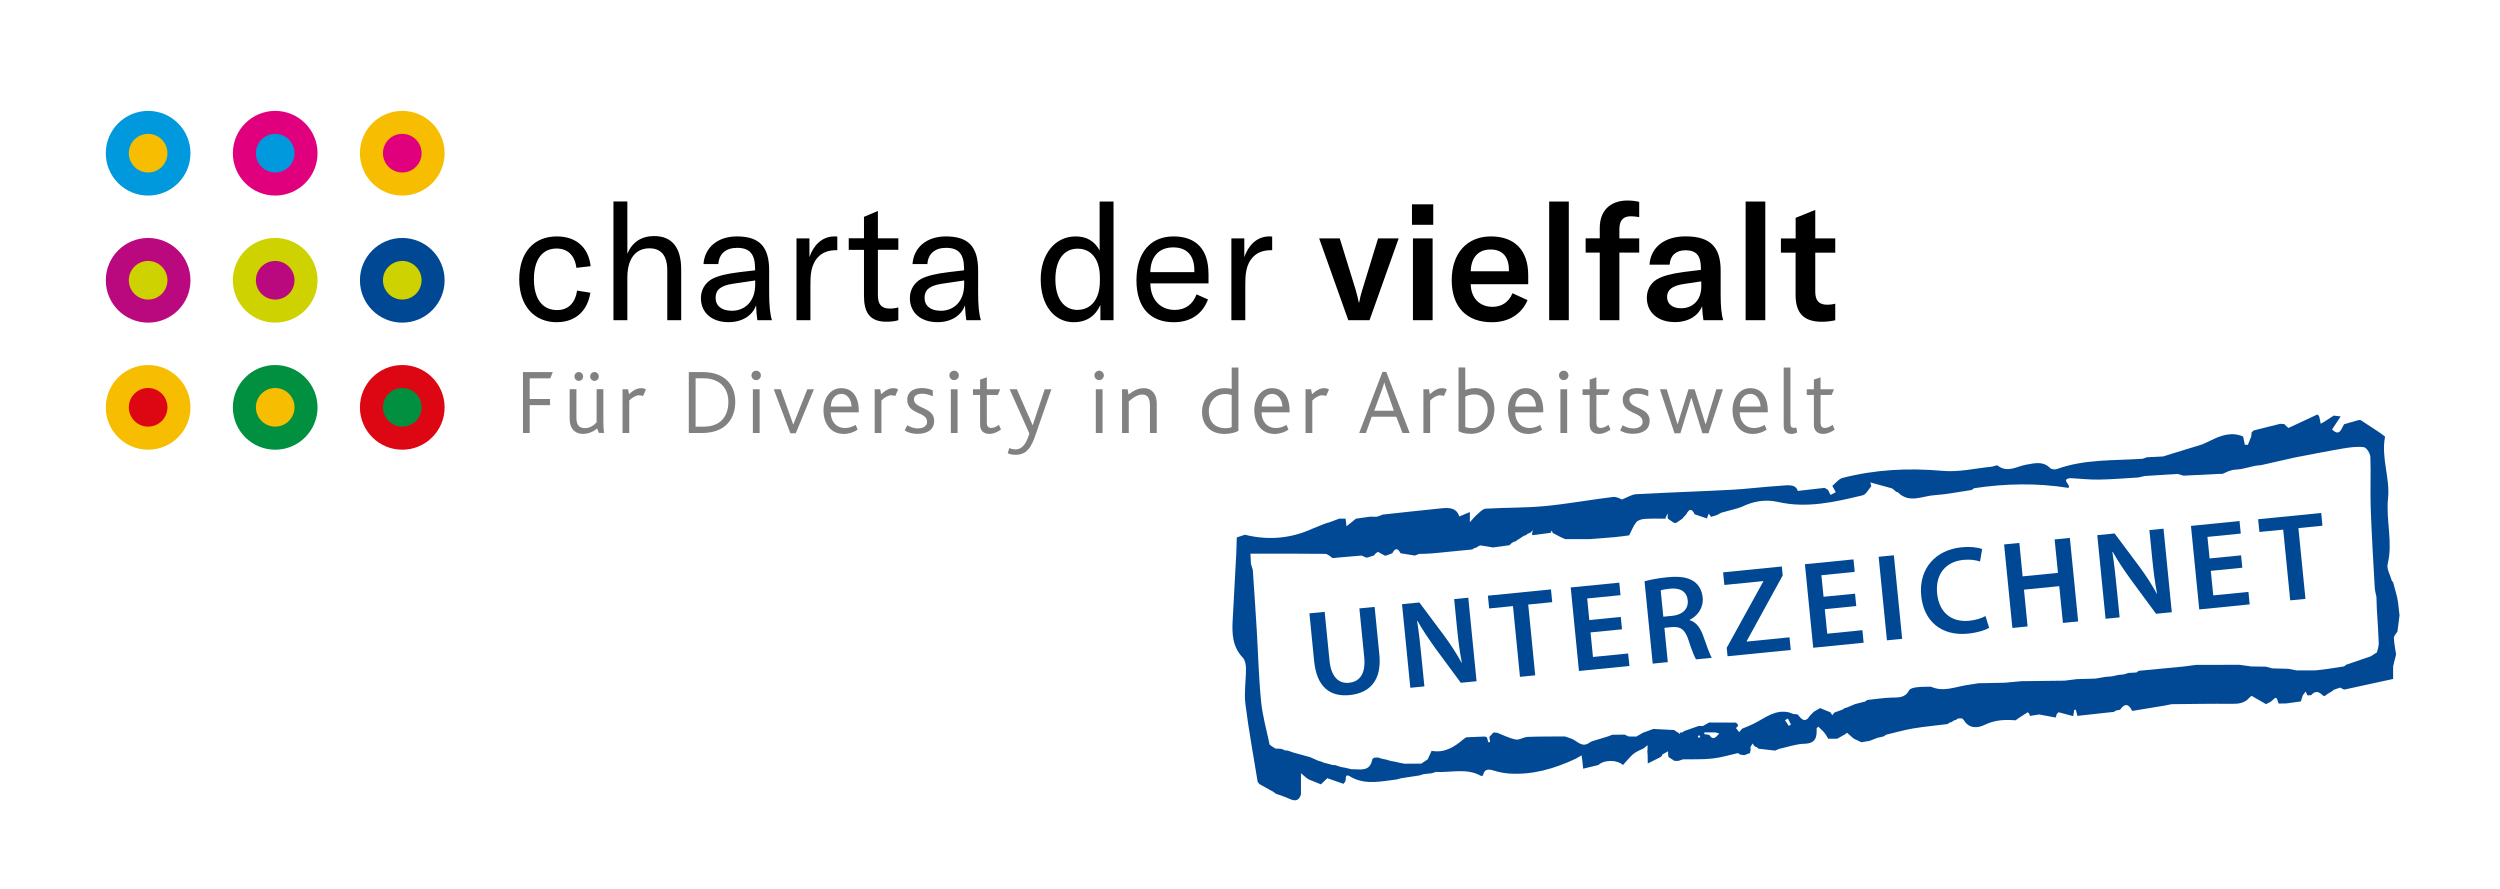 <?xml version="1.0" encoding="UTF-8"?><svg id="Isolationsmodus" xmlns="http://www.w3.org/2000/svg" viewBox="0 0 485.37 172.53"><defs><style>.cls-1,.cls-2,.cls-3,.cls-4,.cls-5,.cls-6,.cls-7,.cls-8,.cls-9,.cls-10,.cls-11,.cls-12{stroke-width:0px;}.cls-2{fill:#f7bd00;}.cls-3{fill:#e0007e;}.cls-4{fill:#dd0613;}.cls-5{fill:#cdd200;}.cls-6{fill:#ba087f;}.cls-7{fill:#09d;}.cls-8{fill:#818181;}.cls-9{fill:#fff;}.cls-10{fill:#024995;}.cls-11{fill:#004893;}.cls-12{fill:#009040;}</style></defs><rect class="cls-9" width="485.37" height="172.53"/><path class="cls-7" d="M28.76,37.97c4.54,0,8.22-3.68,8.22-8.22s-3.68-8.22-8.22-8.22-8.22,3.68-8.22,8.22,3.68,8.22,8.22,8.22"/><path class="cls-2" d="M28.76,33.49c2.07,0,3.75-1.68,3.75-3.75s-1.68-3.75-3.75-3.75-3.75,1.68-3.75,3.75c0,2.07,1.68,3.75,3.75,3.75"/><path class="cls-3" d="M53.43,37.97c4.54,0,8.22-3.68,8.22-8.22s-3.68-8.22-8.22-8.22-8.22,3.68-8.22,8.22c0,4.54,3.68,8.22,8.22,8.22"/><path class="cls-7" d="M53.43,33.49c2.07,0,3.75-1.68,3.75-3.75s-1.68-3.75-3.75-3.75-3.75,1.68-3.75,3.75,1.68,3.75,3.75,3.75"/><path class="cls-2" d="M78.1,37.97c4.54,0,8.22-3.68,8.22-8.22s-3.68-8.22-8.22-8.22-8.22,3.68-8.22,8.22c0,4.54,3.68,8.22,8.22,8.22"/><path class="cls-3" d="M78.1,33.49c2.07,0,3.75-1.68,3.75-3.75s-1.68-3.75-3.75-3.75-3.75,1.68-3.75,3.75,1.68,3.75,3.75,3.75"/><path class="cls-6" d="M28.76,62.64c4.54,0,8.22-3.68,8.22-8.22s-3.68-8.22-8.22-8.22-8.22,3.68-8.22,8.22,3.68,8.22,8.22,8.22"/><path class="cls-5" d="M28.76,58.16c2.07,0,3.75-1.68,3.75-3.75s-1.68-3.75-3.75-3.75-3.75,1.68-3.75,3.75c0,2.07,1.68,3.75,3.75,3.75"/><path class="cls-5" d="M53.43,62.64c4.54,0,8.22-3.68,8.22-8.22s-3.68-8.22-8.22-8.22-8.22,3.68-8.22,8.22c0,4.54,3.68,8.22,8.22,8.22"/><path class="cls-6" d="M53.43,58.16c2.07,0,3.75-1.68,3.75-3.75s-1.68-3.75-3.75-3.75-3.75,1.68-3.75,3.75c0,2.07,1.68,3.75,3.75,3.75"/><path class="cls-11" d="M78.1,62.64c4.54,0,8.22-3.68,8.22-8.22s-3.68-8.22-8.22-8.22-8.22,3.68-8.22,8.22c0,4.54,3.68,8.22,8.22,8.22"/><path class="cls-5" d="M78.1,58.16c2.07,0,3.75-1.68,3.75-3.75s-1.68-3.75-3.75-3.75-3.75,1.68-3.75,3.75c0,2.07,1.68,3.75,3.75,3.75"/><path class="cls-2" d="M28.76,87.31c4.54,0,8.22-3.68,8.22-8.22s-3.68-8.22-8.22-8.22-8.22,3.68-8.22,8.22,3.68,8.22,8.22,8.22"/><path class="cls-4" d="M28.76,82.83c2.07,0,3.75-1.68,3.75-3.75s-1.68-3.75-3.75-3.75-3.75,1.68-3.75,3.75c0,2.07,1.68,3.75,3.75,3.75"/><path class="cls-12" d="M53.43,87.31c4.54,0,8.22-3.68,8.22-8.22s-3.68-8.22-8.22-8.22-8.22,3.68-8.22,8.22c0,4.54,3.68,8.22,8.22,8.22"/><path class="cls-2" d="M53.43,82.83c2.07,0,3.75-1.68,3.75-3.75s-1.68-3.75-3.75-3.75-3.75,1.68-3.75,3.75c0,2.07,1.68,3.75,3.75,3.75"/><path class="cls-4" d="M78.1,87.31c4.54,0,8.22-3.68,8.22-8.22s-3.68-8.22-8.22-8.22-8.22,3.68-8.22,8.22c0,4.54,3.68,8.22,8.22,8.22"/><path class="cls-12" d="M78.1,82.83c2.07,0,3.75-1.68,3.75-3.75s-1.68-3.75-3.75-3.75-3.75,1.68-3.75,3.75c0,2.07,1.68,3.75,3.75,3.75"/><path class="cls-8" d="M107.33,72.23h-5.8v11.83h1.31v-5.4h3.95v-1.2h-3.95v-4.01h3.99l.5-1.22ZM116.26,73.09c0-.48-.38-.86-.84-.86s-.84.38-.84.86.38.86.84.86.84-.38.84-.86M113.21,73.09c0-.48-.38-.86-.84-.86s-.84.38-.84.86.38.86.84.86.84-.38.84-.86M117.32,84.07c-.13-.36-.18-.88-.18-3.56v-4.95h-1.31v6.42c-.36.45-1.18,1.14-2.26,1.14s-1.66-.56-1.66-1.98v-5.58h-1.31v5.7c0,2.39,1.43,2.98,2.59,2.98s2.12-.52,2.74-1.06l.34.88h1.04ZM125.4,75.61c-.16-.11-.49-.25-.86-.25-.61,0-1.26.12-2.42,1.18l-.18-.97h-1.08v8.49h1.31v-6.3c.54-.59,1.36-1.02,1.87-1.02.36,0,.63.07.81.14l.56-1.27ZM142.75,78.03c0-3.27-1.94-5.8-6.45-5.8h-2.57v11.83h2.64c4.46,0,6.38-2.76,6.38-6.03M141.41,78.01c0,2.57-1.26,4.83-4.9,4.83h-1.46v-9.4h1.49c3.38,0,4.87,2.09,4.87,4.56M147.73,72.88c0-.5-.41-.91-.92-.91s-.91.41-.91.91.41.92.91.92.92-.41.92-.92M147.48,75.57h-1.31v8.5h1.31v-8.5ZM158.02,75.57h-1.28l-2.71,6.81h-.04l-2.42-6.81h-1.35l3.23,8.55h1.05l3.52-8.55ZM166.73,80.05v-.31c0-2.64-1.2-4.38-3.4-4.38-2.05,0-3.45,1.83-3.45,4.29s1.29,4.6,3.95,4.6c.99,0,2.07-.36,2.68-.86l-.39-.9c-.51.33-1.3.61-2.02.61-1.89,0-2.82-1.44-2.82-3.05h5.44ZM165.31,78.93h-4c0-1.35.79-2.46,2.05-2.46s1.96,1.28,1.96,2.46M174.36,75.61c-.16-.11-.49-.25-.87-.25-.61,0-1.26.12-2.42,1.18l-.18-.97h-1.07v8.49h1.31v-6.3c.54-.59,1.36-1.02,1.87-1.02.36,0,.63.07.81.14l.56-1.27ZM181.37,81.73c0-2.79-3.93-2.3-3.93-4.21,0-.77.72-1.08,1.58-1.08s1.49.25,2.08.5v-1.15c-.56-.25-1.24-.45-2.14-.45-1.94,0-2.82,1.02-2.82,2.24,0,2.98,3.86,2.25,3.86,4.33,0,.79-.75,1.26-1.8,1.26-.93,0-1.67-.36-2.06-.61l-.5,1.02c.56.33,1.29.65,2.51.65,1.74,0,3.22-.73,3.22-2.51M186.16,72.88c0-.5-.41-.91-.92-.91s-.92.41-.92.91.41.92.92.92c.51,0,.92-.41.92-.92M185.91,75.57h-1.31v8.5h1.31v-8.5ZM194.34,83.4l-.41-.93c-.34.27-.9.61-1.51.61-.56,0-.83-.33-.83-1.05v-5.35h2.14l.46-1.11h-2.6v-2.32l-1.31.45v1.87h-1.38v1.11h1.38v5.75c0,1.1.59,1.81,1.81,1.81.79,0,1.61-.38,2.24-.84M204.14,75.57h-1.31l-2.32,6.95h-.05l-3.04-6.95h-1.4l3.82,8.58c-.63,2.26-1.58,3.1-2.64,3.1-.52,0-.92-.11-1.24-.27l-.32,1.02c.41.18.84.3,1.54.3,1.41,0,2.71-.54,3.72-3.45l3.23-9.3ZM214.31,72.88c0-.5-.41-.91-.91-.91s-.92.41-.92.91.41.92.92.92c.5,0,.91-.41.91-.92M214.06,75.57h-1.31v8.5h1.31v-8.5ZM224.58,84.07v-5.71c0-2.12-1.22-3-2.44-3s-2.03.48-3.04,1.22l-.18-1h-1.08v8.49h1.31v-6.14c.67-.59,1.6-1.33,2.64-1.33,1.29,0,1.47,1.18,1.47,2.25v5.22h1.31ZM240.44,83.64v-12.28h-1.31v4.15c-.34-.09-.77-.15-1.38-.15-2.43,0-4.38,1.94-4.38,4.58,0,2.93,1.99,4.31,4.36,4.31,1.2,0,2.19-.3,2.71-.61M239.13,82.92c-.27.12-.74.21-1.17.21-2.21,0-3.27-1.36-3.27-3.29,0-2.03,1.46-3.34,3.13-3.34.66,0,.97.09,1.31.22v6.2ZM250.37,80.05v-.31c0-2.64-1.2-4.38-3.4-4.38-2.05,0-3.45,1.83-3.45,4.29s1.29,4.6,3.95,4.6c.99,0,2.07-.36,2.68-.86l-.39-.9c-.5.33-1.29.61-2.01.61-1.89,0-2.82-1.44-2.82-3.05h5.44ZM248.96,78.93h-4c0-1.35.79-2.46,2.05-2.46s1.96,1.28,1.96,2.46M258.01,75.61c-.16-.11-.48-.25-.86-.25-.61,0-1.26.12-2.43,1.18l-.18-.97h-1.07v8.49h1.31v-6.3c.54-.59,1.36-1.02,1.87-1.02.36,0,.63.07.81.14l.56-1.27ZM273.69,84.07l-4.55-11.87h-.74l-4.52,11.87h1.31l1.13-3.16h4.76l1.22,3.16h1.38ZM270.62,79.74h-3.81l1.47-4.02c.22-.59.36-1.03.47-1.45h.02c.09.39.23.86.45,1.47l1.4,4.01ZM280.89,75.61c-.16-.11-.49-.25-.86-.25-.61,0-1.26.12-2.43,1.18l-.18-.97h-1.07v8.49h1.31v-6.3c.54-.59,1.36-1.02,1.87-1.02.36,0,.63.07.81.14l.56-1.27ZM290.14,79.52c0-2.82-1.78-4.17-3.73-4.17-.72,0-1.33.16-1.93.39v-4.4h-1.31v12.35c.38.25,1.18.54,2.37.54,2.48,0,4.59-1.74,4.59-4.72M288.83,79.58c0,1.98-1.33,3.54-3,3.54-.56,0-.97-.07-1.35-.23v-5.88c.38-.18.85-.43,1.74-.43,1.69,0,2.61,1.24,2.61,3M299.62,80.05v-.31c0-2.64-1.2-4.38-3.4-4.38-2.05,0-3.45,1.83-3.45,4.29s1.29,4.6,3.95,4.6c.99,0,2.07-.36,2.68-.86l-.4-.9c-.5.33-1.29.61-2.01.61-1.89,0-2.82-1.44-2.82-3.05h5.44ZM298.2,78.93h-4.01c0-1.35.79-2.46,2.05-2.46s1.96,1.28,1.96,2.46M304.51,72.88c0-.5-.41-.91-.92-.91s-.92.41-.92.91.41.92.92.92.92-.41.92-.92M304.26,75.57h-1.31v8.5h1.31v-8.5ZM312.68,83.4l-.41-.93c-.34.27-.9.61-1.51.61-.56,0-.82-.33-.82-1.05v-5.35h2.14l.47-1.11h-2.61v-2.32l-1.31.45v1.87h-1.38v1.11h1.38v5.75c0,1.1.59,1.81,1.81,1.81.79,0,1.61-.38,2.24-.84M320.29,81.73c0-2.79-3.94-2.3-3.94-4.21,0-.77.72-1.08,1.58-1.08s1.49.25,2.08.5v-1.15c-.56-.25-1.23-.45-2.14-.45-1.94,0-2.82,1.02-2.82,2.24,0,2.98,3.86,2.25,3.86,4.33,0,.79-.75,1.26-1.8,1.26-.93,0-1.67-.36-2.07-.61l-.5,1.02c.56.32,1.29.64,2.51.64,1.75,0,3.22-.73,3.22-2.51M334.5,75.57h-1.28l-2.05,6.77h-.05l-2.12-6.77h-1.18l-2.1,6.75h-.05l-2.08-6.75h-1.33l2.84,8.55h1.15l2.1-6.86h.05l2.12,6.86h1.18l2.8-8.55ZM343.21,80.05v-.31c0-2.64-1.2-4.38-3.39-4.38-2.05,0-3.45,1.83-3.45,4.29s1.29,4.6,3.94,4.6c.99,0,2.07-.36,2.68-.86l-.4-.9c-.5.33-1.29.61-2.01.61-1.89,0-2.82-1.44-2.82-3.05h5.44ZM341.79,78.93h-4c0-1.35.79-2.46,2.05-2.46s1.96,1.28,1.96,2.46M348.92,83.96l-.16-.95c-.21.05-.36.05-.45.05-.5,0-.7-.16-.7-.97v-10.74h-1.31v11.33c0,.9.45,1.56,1.49,1.56.43,0,.73-.09,1.13-.29M356.2,83.4l-.41-.93c-.34.27-.9.61-1.51.61-.56,0-.82-.33-.82-1.05v-5.35h2.14l.47-1.11h-2.61v-2.32l-1.3.45v1.87h-1.38v1.11h1.38v5.75c0,1.1.59,1.81,1.81,1.81.79,0,1.61-.38,2.24-.84"/><path class="cls-1" d="M108.1,62.55c3.56,0,5.94-2.1,6.52-5.72l-2.57-.41c-.41,2.48-1.75,3.78-3.91,3.78-2.83,0-4.48-2.19-4.48-6.01s1.66-5.94,4.39-5.94c2.16,0,3.56,1.33,3.85,3.75l2.77-.32c-.41-3.66-2.83-5.78-6.55-5.78-4.52,0-7.31,3.15-7.31,8.33,0,5.09,2.86,8.33,7.31,8.33M119.1,62.17h2.7v-8.3c0-3.59,1.56-5.66,4.29-5.66,2.29,0,3.46,1.46,3.46,4.26v9.7h2.7v-9.89c0-4.23-1.81-6.45-5.24-6.45-2.48,0-4.26,1.18-5.21,3.43v-10.14h-2.7v23.05ZM141.45,62.55c2.61,0,4.61-1.24,5.34-3.27.03,1.02.13,2.07.25,2.89h2.83c-.38-1.24-.54-2.92-.54-5.37v-4.29c0-4.64-1.91-6.61-6.26-6.61-3.72,0-6.26,2.13-6.49,5.37h2.89c.13-2,1.46-3.15,3.63-3.15,2.45,0,3.5,1.18,3.5,4.1v.26l-2.96.35c-2.61.32-4.13.7-5.34,1.3-1.43.79-2.22,2.16-2.22,3.75,0,2.83,2.12,4.67,5.37,4.67M142.05,60.33c-1.94,0-3.12-.95-3.12-2.51s1.02-2.38,3.37-2.73l4.32-.64v.8c0,3.08-1.81,5.09-4.58,5.09M157.15,49.9v-3.62h-2.51v15.89h2.7v-6.8c0-1.91.06-4.04,1.59-5.56.76-.76,1.84-1.24,3.5-1.24h.13v-2.64c-.19-.03-.38-.03-.57-.03-2.42,0-4.08,1.78-4.83,4M164.78,48.51h2.96v8.9c0,2.96.89,5.05,4.32,5.05,1.02,0,1.66-.09,2.35-.29v-2.48c-.54.13-.95.22-1.65.22-1.62,0-2.32-.8-2.32-2.61v-8.8h3.97v-2.23h-3.97v-5.31l-2.7,1.14v4.16h-2.96v2.23ZM182.01,62.55c2.61,0,4.61-1.24,5.34-3.27.03,1.02.13,2.07.26,2.89h2.83c-.38-1.24-.54-2.92-.54-5.37v-4.29c0-4.64-1.91-6.61-6.26-6.61-3.72,0-6.26,2.13-6.48,5.37h2.89c.13-2,1.46-3.15,3.62-3.15,2.45,0,3.5,1.18,3.5,4.1v.26l-2.96.35c-2.61.32-4.13.7-5.34,1.3-1.43.79-2.22,2.16-2.22,3.75,0,2.83,2.13,4.67,5.37,4.67M182.61,60.33c-1.94,0-3.11-.95-3.11-2.51s1.02-2.38,3.37-2.73l4.32-.64v.8c0,3.08-1.81,5.09-4.58,5.09M208.49,62.55c2.48,0,4.19-1.21,5.15-3.34v2.96h2.55v-23.04h-2.7v9.5c-1.02-1.88-2.57-2.73-4.67-2.73-3.97,0-6.77,3.43-6.77,8.33,0,4.99,2.6,8.33,6.45,8.33M209.22,60.17c-2.7,0-4.32-2.23-4.32-5.95s1.62-5.94,4.32-5.94,4.32,2.13,4.32,5.59v.73c0,3.4-1.68,5.56-4.32,5.56M234.62,53.11c0-4.77-2.48-7.21-6.77-7.21-4.55,0-7.21,3.21-7.21,8.52s2.7,8.14,7.25,8.14c3.21,0,5.53-1.52,6.64-4.42l-2.23-.99c-.7,1.94-2.19,3.02-4.22,3.02-2.83,0-4.71-2.03-4.74-5.15h11.29v-1.91ZM231.88,52.83h-8.55c.06-2.99,1.66-4.8,4.45-4.8,2.61,0,4.1,1.53,4.1,4.45v.35ZM241.58,49.9v-3.62h-2.51v15.89h2.7v-6.8c0-1.91.06-4.04,1.59-5.56.76-.76,1.84-1.24,3.5-1.24h.13v-2.64c-.19-.03-.38-.03-.57-.03-2.42,0-4.07,1.78-4.83,4M261.76,62.17h4.13l5.66-15.89h-4l-3.09,10.08c-.28.89-.45,1.62-.57,2.35h-.09c-.16-.73-.32-1.47-.57-2.35l-3.12-10.08h-4l5.66,15.89ZM274.13,43.64h4.13v-3.97h-4.13v3.97ZM274.32,62.17h3.82v-15.89h-3.82v15.89ZM296.7,53.43c0-4.86-2.64-7.53-7.25-7.53s-7.6,3.24-7.6,8.49,2.92,8.17,7.79,8.17c3.24,0,5.75-1.52,6.93-4.29l-2.92-1.34c-.73,1.72-2.07,2.64-3.88,2.64-2.51,0-4.2-1.72-4.23-4.39h11.16v-1.75ZM292.95,52.67h-7.41c.07-2.64,1.43-4.23,3.85-4.23,2.26,0,3.56,1.37,3.56,3.97v.26ZM304.58,39.13h-3.81v23.04h3.81v-23.04ZM318.25,46.28h-3.85v-1.78c0-1.68.7-2.51,2.23-2.51.48,0,1.05.06,1.62.16v-2.96c-.7-.16-1.46-.26-2.26-.26-3.4,0-5.4,2.01-5.4,5.31v2.03h-2.74v2.77h2.74v13.13h3.81v-13.13h3.85v-2.77h0ZM325.12,62.55c2.57,0,4.58-1.17,5.34-3.11.03.98.13,1.94.26,2.73h3.82c-.32-1.11-.48-2.76-.48-4.93v-4.74c0-4.61-2.1-6.61-6.8-6.61-4.1,0-6.77,2.1-7.02,5.5h3.91c.13-1.81,1.24-2.8,3.11-2.8,2.03,0,2.96,1.02,2.96,3.4v.41l-3.37.41c-2.51.35-4.04.77-5.18,1.43-1.27.79-1.94,2.07-1.94,3.59,0,2.83,2.16,4.7,5.4,4.7M326.36,59.85c-1.68,0-2.7-.86-2.7-2.2s.95-2.13,3.05-2.48l3.59-.54v1.02c0,2.55-1.59,4.2-3.94,4.2M342.73,39.13h-3.82v23.04h3.82v-23.04ZM345.75,49.05h2.86v8.2c0,3.21,1.27,5.22,5.09,5.22.99,0,1.68-.1,2.61-.29v-3.21c-.51.13-.93.19-1.56.19-1.59,0-2.32-.79-2.32-2.51v-7.59h3.88v-2.77h-3.88v-5.53l-3.81,1.53v4.01h-2.86v2.76Z"/><path class="cls-11" d="M257.18,118.79l.94,9.46c.32,3.17,1.79,4.51,3.78,4.31,2.14-.21,3.27-1.81,2.96-4.98l-.94-9.46,2.96-.29.92,9.26c.5,5-1.86,7.47-5.76,7.86-3.75.37-6.39-1.48-6.9-6.58l-.92-9.29,2.96-.29Z"/><path class="cls-11" d="M273.81,133.52l-1.61-16.22,3.37-.33,4.88,6.54c1.26,1.7,2.39,3.48,3.31,5.16h.05c-.41-2.15-.69-4.24-.93-6.71l-.56-5.65,2.74-.27,1.61,16.22-3.06.3-4.94-6.7c-1.21-1.68-2.49-3.57-3.47-5.32l-.07.03c.33,2.08.57,4.22.83,6.89l.58,5.8-2.72.27Z"/><polygon class="cls-11" points="293.74 117.67 289.12 118.13 288.87 115.65 301.12 114.43 301.36 116.91 296.7 117.37 298.06 131.11 295.1 131.41 293.74 117.67"/><polygon class="cls-11" points="314.91 122.18 308.8 122.78 309.27 127.55 316.1 126.87 316.35 129.3 306.55 130.27 304.95 114.05 314.38 113.12 314.62 115.55 308.15 116.19 308.56 120.38 314.67 119.77 314.91 122.18"/><path class="cls-11" d="M319.28,112.85c1.09-.3,2.73-.61,4.44-.78,2.33-.23,3.96,0,5.13.8.96.66,1.58,1.74,1.72,3.11.21,2.09-1.07,3.65-2.53,4.36v.07c1.2.32,2.01,1.38,2.58,2.9.71,1.97,1.33,3.8,1.72,4.4l-3.06.3c-.29-.46-.81-1.74-1.46-3.72-.67-2.07-1.5-2.67-3.19-2.55l-1.49.15.66,6.66-2.93.29-1.59-16ZM322.93,119.73l1.76-.17c2-.2,3.14-1.38,2.98-2.99-.18-1.78-1.51-2.47-3.43-2.28-.94.09-1.53.22-1.82.33l.51,5.12Z"/><polygon class="cls-11" points="335.24 125.77 342.34 112.89 342.34 112.82 334.78 113.57 334.54 111.12 345.94 109.98 346.11 111.72 339.12 124.46 339.13 124.56 347.43 123.73 347.67 126.19 335.4 127.41 335.24 125.77"/><polygon class="cls-11" points="360.39 117.66 354.28 118.27 354.75 123.03 361.58 122.35 361.82 124.78 352.03 125.76 350.42 109.54 359.85 108.6 360.09 111.03 353.62 111.68 354.04 115.86 360.15 115.26 360.39 117.66"/><rect class="cls-11" x="365.53" y="107.93" width="2.97" height="16.3" transform="translate(-9.67 36.81) rotate(-5.67)"/><path class="cls-11" d="M386.19,121.88c-.66.43-2.17.94-4.11,1.14-5.15.51-8.59-2.4-9.08-7.34-.53-5.34,2.85-8.93,7.81-9.42,1.95-.19,3.38.08,4.02.33l-.41,2.42c-.8-.26-1.89-.45-3.24-.31-3.3.33-5.47,2.63-5.09,6.53.35,3.56,2.67,5.64,6.23,5.29,1.2-.12,2.43-.48,3.16-.92l.71,2.29Z"/><polygon class="cls-11" points="392.05 105.41 392.69 111.9 399.55 111.22 398.9 104.73 401.86 104.43 403.47 120.65 400.51 120.94 399.8 113.8 392.95 114.48 393.65 121.62 390.7 121.92 389.09 105.7 392.05 105.41"/><path class="cls-11" d="M408.79,120.12l-1.61-16.22,3.37-.33,4.88,6.54c1.26,1.7,2.39,3.48,3.31,5.16h.05c-.41-2.15-.69-4.24-.93-6.71l-.56-5.65,2.74-.27,1.61,16.22-3.06.3-4.94-6.7c-1.21-1.68-2.49-3.57-3.47-5.32l-.07.03c.33,2.08.57,4.22.83,6.89l.58,5.8-2.72.27Z"/><polygon class="cls-11" points="435.34 110.22 429.22 110.83 429.7 115.59 436.53 114.91 436.77 117.34 426.98 118.32 425.37 102.1 434.8 101.16 435.04 103.59 428.57 104.24 428.99 108.42 435.1 107.82 435.34 110.22"/><polygon class="cls-11" points="443.28 102.83 438.66 103.28 438.41 100.81 450.66 99.59 450.9 102.07 446.23 102.53 447.6 116.27 444.64 116.56 443.28 102.83"/><path class="cls-10" d="M252.59,154.17c-.34,1.27-1.09,1.46-2.22.93-.87-.4-1.79-.68-2.69-1.01-.13-.11-.26-.22-.4-.32l-2.8-1.56c-.1-.14-.21-.29-.31-.43-.81-5.04-1.75-10.06-2.38-15.12-.28-2.26.13-4.59.11-6.89,0-.71-.16-1.61-.61-2.08-2.02-2.11-2.12-4.65-1.97-7.3.25-4.31.47-8.62.7-12.93.05-1.04.07-2.08.1-3.12.53-.17,1.05-.34,1.58-.52,4.53,1.12,8.92.75,13.16-1.2.27-.11.53-.21.8-.32.4-.16.8-.32,1.2-.49.27-.1.54-.2.81-.29.13-.03.26-.06.39-.1.66-.24,1.32-.49,1.97-.73.41,0,.81,0,1.22.01.05.39.09.79.17,1.48.78-.63,1.31-1.05,1.83-1.48.93-.13,1.85-.26,2.78-.39.4,0,.81.01,1.21.02.13-.03.26-.07.39-.1.27-.1.54-.21.8-.32,3.81-.41,7.62-.84,11.43-1.22,1.46-.15,2.91-.14,3.46,1.58.77-.32,1.43-.59,2.05-.85v1.97c.47-.51.9-1.06,1.42-1.51.51-.44,1.08-1.09,1.66-1.12,3.82-.23,7.66-.14,11.46-.5,4.44-.42,8.84-1.24,13.28-1.78.71-.08,1.49.43,1.7.5,1.1-.43,1.91-.98,2.74-1.03,6.18-.34,12.36-.53,18.54-.86,3.06-.16,6.1-.57,9.16-.75,1.51-.09,3.25-.52,3.7.97,1.92-.22,3.57-.4,5.21-.59.22.13.43.25.65.38.17.33.34.66.51.99l1.01-.53-.67-1.23c.65-.52,1.22-1.33,1.95-1.53,6.4-1.66,12.88-1.97,19.49-1.38,3.14.28,6.37-.5,9.56-.82.38-.04.91-.36,1.1-.21,1.93,1.51,3.75.12,5.57-.18,1.65-.27,3.2-.74,4.61.65.26.26.92.35,1.28.22,5.41-1.97,11.09-1.63,16.69-2.01l.82-.29c1.06-.05,2.11-.1,3.17-.16.27-.09.54-.17.81-.26,2.26-.69,4.51-1.39,6.77-2.08.54-.25,1.07-.49,1.61-.74,2.02-1.01,4.07-1.76,6.33-.79.11.54.22,1.07.33,1.61.19,0,.39,0,.59,0,.22-.54.43-1.08.65-1.62.03-.26.05-.53.08-.79.13-.13.26-.25.4-.38,1.72-.43,3.45-.86,5.17-1.29.27.02.53.05.8.07.12.14.25.27.37.41.14.11.28.22.42.33,1.87-.88,3.73-1.75,5.6-2.62.11.1.21.19.32.29.07.27.14.53.2.8l.11.7.56-.28c.66-.43,1.32-.86,1.99-1.29.38.05.75.09,1.34.16-.61.92-1.12,1.7-1.66,2.53,1.48,1.46,1.77-.13,2.33-1.01.94-.27,1.87-.54,2.81-.81.13,0,.25,0,.38-.01,1.21.79,2.42,1.59,3.63,2.38.38.28.76.56,1.14.84-.81,4.04.98,8.06.58,11.89-.46,4.33.98,8.57-.08,12.85-.23.93.49,2.11.78,3.17.1.15.21.3.31.45.06.25.13.49.19.74l.55,2.03.2,1.16.27,2.4c-.14,1.05-.27,2.1-.4,3.15-.25.41-.7.83-.69,1.23.03,1.07.27,2.13.42,3.2-.06.26-.12.52-.18.77-.07.27-.15.55-.22.82l-.17.77c0,.8,0,1.61,0,2.42l-9.51,2.07c-.27-.13-.53-.26-.8-.39-.4.14-.8.28-1.2.42-.13.1-.25.21-.38.31-.27.16-.54.32-.82.48-.13.11-.26.21-.4.32-.13.04-.26.09-.39.13-.75-.78-1.53-1.25-2.42-.19-.23.01-.47.02-.71.04-.12-.25-.24-.5-.36-.75-.18.25-.37.5-.56.75-.12.39-.24.78-.36,1.17-.93.13-1.86.26-2.8.39-.51,0-1.01.02-1.52.03-.45-1.4-.43-1.37-1.33-.53-.31.29-.75.43-1.12.64-.93-.54-1.86-1.08-2.8-1.61-.14.11-.27.21-.4.32-.92,1.11-2.12,1.25-3.49,1.23-3.88-.05-7.77.04-11.65.07-.41.08-.81.17-1.22.25-2.14.35-4.29.71-6.43,1.06-.66-1.39-1.43-1.57-2.35-.22l-.78.13-.41.27c-2.36.26-4.72.52-7.09.78-.1-.41-.21-.82-.31-1.22-.1.03-.21.06-.31.09-.06.4-.13.79-.19,1.18-.95-.25-1.9-.5-2.85-.76-.11.11-.23.22-.34.33-.06.22-.12.43-.19.65l-.04.05c-1.08-.2-2.16-.4-3.23-.6-.59.1-1.18.2-1.77.29-.03-.13-.06-.26-.09-.4l-.31-.32c-.53.34-1.07.68-1.6,1.02-.26.18-.52.37-.78.55-2.05-.16-4-.09-5.95.86-1.4.69-3.06.81-4.1-.91-.11-.11-.22-.22-.32-.33-.27,0-.54.01-.81.02-.14.1-.28.2-.42.3-.13.01-.25.04-.37.09-.14.1-.29.21-.43.31-.13.02-.25.05-.37.09-.15.1-.29.2-.44.3-2.23.28-4.47.48-6.68.85-1.77.3-3.5.8-5.25,1.22-.15.11-.3.21-.45.32-.42.1-.83.19-1.25.29-.49.19-.98.38-1.47.57-.54.09-1.07.19-1.61.28-.51-.24-1.01-.48-1.51-.72l-1.29-1.13c-.14.11-.28.22-.42.33l-1.49.84c-.58,0-1.15,0-1.73,0-.25-.4-.47-.83-.77-1.19-.35-.42-.78-.77-1.17-1.16-.11.11-.21.21-.32.32.08,1.69-.14,2.95-2.38,3-1.63.04-3.25.64-4.88.99-.27.11-.53.22-.8.34-1.06-.12-2.13-.25-3.2-.37-.15-.11-.3-.22-.45-.34-.13,0-.24-.04-.34-.13-.12-.18-.24-.36-.37-.54-.14.22-.28.45-.42.67-.03.13-.02.26.05.38-.04.27-.09.53-.14.8-.38.14-.75.28-1.12.42-.27-.04-.54-.08-.8-.12-.14-.1-.28-.19-.41-.29-1.67.37-3.32.88-5,1.06-1.89.21-3.82.12-5.73.16-.27.1-.54.2-.81.29-.27,0-.53,0-.8,0-.38-.24-.75-.49-1.13-.73-.03-.13-.06-.26-.09-.39,0-.25-.01-.5-.02-.74-.39.22-.79.45-1.18.67l.04.16c-.1.1-.21.19-.31.29-.83.42-1.66.83-2.49,1.25l-.03-1.67-.06-.77c.06-.12.07-.25.04-.38,0-.24.02-.49.02-.74l-.79.64c-.6.3-1.25.54-1.79.93-.53.38-.95.9-1.4,1.38-.28.29-.53.6-.8.91-1.17-1.06-3.62-1.06-4.79,0-.9.22-1.79.43-2.94.71-.06-.58-.13-1.22-.2-1.87-.04-.24-.08-.48-.11-.72-.38.22-.76.44-1.14.66-4.1,1.91-8.36,3.19-12.95,2.87-1.02-.07-2.04-.29-3.02-.59-1.06-.32-1.8-.28-2.03.99-.12,0-.24.03-.35.08-2.8-1.61-5.84-.62-8.77-.79-.28.09-.55.18-.83.26-.52.05-1.04.11-1.57.17-.27.08-.55.16-.82.25-1.19.18-2.38.37-3.57.55-.28.08-.55.15-.83.23-2.93.33-5.88,1.11-8.73-.38-.58-.34-1.24-.88-1.18.45-.06.12-.1.24-.1.37-.11.14-.23.27-.34.41-1.05-.36-2.1-.73-3.14-1.09-.41.4-.83.8-1.24,1.19-.8-.32-1.6-.65-2.4-.97-.14-.1-.29-.2-.43-.3-.28-.24-.56-.49-1.04-.89v4.07ZM325.86,142.2c.07.11.13.21.2.32l.2-.32h.18s.18-.01.18-.01c.14-.09.28-.18.42-.28.93-.33,1.87-.65,2.8-.98l.74.04c.42-.23.84-.46,1.26-.7,1.73,0,3.46.01,5.19.02l.32.3c.07.12.1.24.06.38-.12.13-.24.25-.37.38.21.26.41.52.62.79.19-.22.37-.44.56-.66.75-.32,1.52-.6,2.24-.96,2.2-1.09,4.17-2.87,6.93-2.2l.79.3c.27.03.53.05.8.07.71.79,1.39,1.88,2.39.29.26-.26.52-.53.78-.79.41-.24.81-.48,1.22-.72.66.27,1.33.55,1.99.82.13.19.26.37.38.56.14-.17.28-.35.42-.52.51-.18,1.02-.37,1.53-.55.15-.1.3-.19.45-.29.12-.06.24-.1.38-.1.54-.23,1.08-.46,1.63-.69.65-.17,1.31-.33,1.96-.5.14-.1.28-.2.42-.3,1.55-.16,3.09-.41,4.64-.46,1.37-.04,2.68.12,3.47-1.41.19-.37.97-.54,1.5-.6.91-.12,1.84-.08,2.76-.11,2.31,1.05,4.54.1,6.79-.29.26-.04.53-.08.79-.12.54-.09,1.07-.17,1.61-.26,1.72-.04,3.45-.07,5.17-.1,1.07-.1,2.14-.2,3.2-.3,2.79-.03,5.58-.07,8.36-.1.8-.1,1.6-.2,2.41-.3,1.19-.03,2.38-.07,3.58-.1.66-.11,1.33-.23,1.99-.34.4-.03.8-.06,1.2-.09.4-.09.81-.18,1.21-.27.4-.04.79-.09,1.19-.13.27-.09.54-.18.81-.27.53-.03,1.06-.06,1.59-.09.14-.11.28-.22.42-.32,2.92-.28,5.84-.56,8.76-.84.79-.1,1.57-.21,2.36-.31,2.8,0,5.61-.01,8.41-.02l2.36.32,2.81.04c.4.11.8.22,1.2.33,1.06.03,2.12.06,3.19.09.53.1,1.07.21,1.6.31,1.2,0,2.39,0,3.59,0,.8-.1,1.61-.19,2.41-.29,1.06-.16,2.12-.33,3.18-.49.14-.11.28-.22.43-.33,1.58-.54,3.17-1.08,4.75-1.62.4-.26.81-.52,1.21-.78.13-.61.38-1.22.35-1.82-.07-2.19-.24-4.38-.37-6.57-.03-.8-.05-1.59-.08-2.39-.11-.56-.28-1.12-.32-1.69-.29-5.18-.61-10.35-.79-15.54-.12-3.31.06-6.63-.07-9.94-.03-.67-.74-1.81-1.26-1.88-1.33-.17-2.73.03-4.08.26-3.13.53-6.24,1.16-9.36,1.75-2.13.48-4.27.96-6.4,1.45-.39.05-.79.09-1.18.14l-2.82.65c-.52.05-1.05.1-1.57.16-.28.08-.55.16-.83.24-.39.17-.78.35-1.17.52-.27,0-.53.01-.8.02-2.26.11-4.52.22-6.79.34-.4-.11-.79-.23-1.19-.34-2.13.14-4.26.27-6.38.41-.4.09-.81.19-1.21.28-2.55.15-5.1.37-7.66.41-1.83.03-3.66-.18-5.49-.28-2.08.19.2,1.37-.43,1.89-6.11-.97-12.22-.86-18.33.07-.14.11-.28.22-.42.33-2.43.35-4.84.86-7.28,1.02-2.35.15-4.86,1.65-7.05-.53-.09-.09-.21-.13-.34-.11-.14-.13-.28-.25-.42-.38-.14-.1-.29-.21-.43-.31-1.4-.38-2.79-.77-4.19-1.15.06.25.12.5.18.75-.55.6-1,1.59-1.66,1.75-5.38,1.3-10.82,2.56-16.36,1.31-2.59-.58-4.83-.17-7.1.92-.27.1-.54.19-.82.29-1.06.29-2.11.57-3.17.86-.26.14-.53.28-.79.43-.4.13-.8.26-1.2.38-.16-.21-.31-.43-.46-.64l-.34.94-2.39-.8c-.51-1.14-1.05-1.13-1.6-.03-.16.17-.32.34-.48.51-.11.13-.21.26-.32.39-.39.27-.79.54-1.18.8h-.43c-.39-.27-.78-.54-1.17-.81-.02-.12-.04-.25-.07-.37.03-.22.06-.44.1-.66-.15.22-.29.44-.44.66,0,.12-.03.24-.06.36-1.37,0-2.74-.05-4.1.05-.56.04-1.28.26-1.6.66-.58.74-.92,1.68-1.36,2.53-.96.12-1.91.27-2.87.35-1.6.15-3.2.25-4.8.38h-4.76c-.27-.12-.54-.24-.81-.36-.53-.28-1.07-.56-1.6-.84l-.19-.49c-.07.16-.14.31-.22.47l-3.54.46c-.04-.12-.06-.25-.06-.38.06-.2.11-.4.17-.6l-.54.52c-.14.05-.29.1-.43.14-.14.11-.27.21-.41.32-.12.04-.25.08-.38.11-.24.16-.49.32-.73.49-.16.1-.32.2-.48.29-.13.1-.27.2-.4.3-.13.04-.27.08-.4.11-.15.1-.3.2-.45.3-.11.11-.23.23-.34.34-1.06.15-2.12.3-3.19.44l-2.41-.4c-.13.04-.27.08-.4.12l-.39.29c-.14.03-.28.07-.41.1-.14.09-.29.19-.43.28-2.65.26-5.29.53-7.94.77-.79.07-1.59.07-2.39.09l-.81.32c-.93-.15-1.85-.3-2.78-.45-.54-1.05-1.07-1.04-1.6.01l-1.23.45c-.08,0-.15,0-.23,0l-1.34-.73c-.15.1-.3.21-.44.32-.12.13-.24.27-.35.4-.4.12-.8.25-1.2.37-.13.05-.26.05-.38-.02-.26-.12-.53-.24-.79-.35-1.6.14-3.2.28-4.8.41l-.8.09c-.49-.29-.97-.83-1.47-.83-4.81-.06-9.62-.04-14.51-.04.04.81.07,1.4.1,1.99l.36,1.18c.26,3.86.53,7.72.76,11.58.28,4.68.39,9.37.86,14.03.28,2.8,1.08,5.55,1.65,8.32.36.24.73.48,1.09.73.4.02.8.05,1.2.07.27.11.53.22.8.33.14,0,.27,0,.41,0,.4.14.79.28,1.19.41,1.06.29,2.11.58,3.17.87.54.24,1.08.48,1.62.72.13.03.26.06.39.09.27.1.54.21.8.31.13.03.26.06.39.09l1.2.32h.41c.4.13.79.25,1.19.38.26.05.52.09.78.14.41.1.81.19,1.22.29,1.64-.04,3.62.63,4.07-1.94.1-.1.2-.19.31-.29.26-.02.53-.04.79-.05.27.09.55.17.82.26.26.05.52.1.78.15l.82.25c.26.04.52.09.78.14.4.09.81.18,1.21.27.26.05.52.09.78.14l3.22-.02c.42-.28.83-.55,1.25-.83.25-.55.5-1.1.75-1.65,2.58.48,4.5-.81,6.32-2.36.14-.09.29-.18.43-.27l3.61-.15c.13.06.26.11.39.17.09.32.18.64.27.96.11-.02.23-.05.34-.07-.05-.33-.1-.65-.14-.98.27-.29.53-.58.8-.87.24.02.49.04.73.06,1.19.46,2.35,1.07,3.58,1.31.72.14,1.55-.48,2.33-.51,2.42-.09,4.85-.07,7.27-.08.39.14.78.27,1.17.41,1.15.38,2.04,1.85,3.51.82.15-.09.31-.18.46-.27l3.2-.98c.27-.1.53-.21.8-.31.8-.01,1.6-.02,2.4-.03.26.12.53.24.79.36.5,0,1,.02,1.5.02l.49-.29c.27-.15.54-.31.81-.46.66-.24,1.33-.49,1.99-.73,1.34.07,2.69.14,4.03.21.25.17.5.34.75.51h0ZM331.85,142.68c.83,1.26,1.36.31,1.94-.27-.25-.07-.49-.14-.74-.21h-2.17c0,.11.01.22.02.33l.95.15ZM347.12,139.51c-.19.1-.38.21-.57.31.25.37.49.74.74,1.11l.42-.27c-.2-.39-.4-.77-.6-1.16M330.1,143.11c-.04-.11-.06-.29-.14-.32-.08-.04-.22.07-.33.11.04.11.06.29.14.32.08.03.22-.07.33-.11"/></svg>
